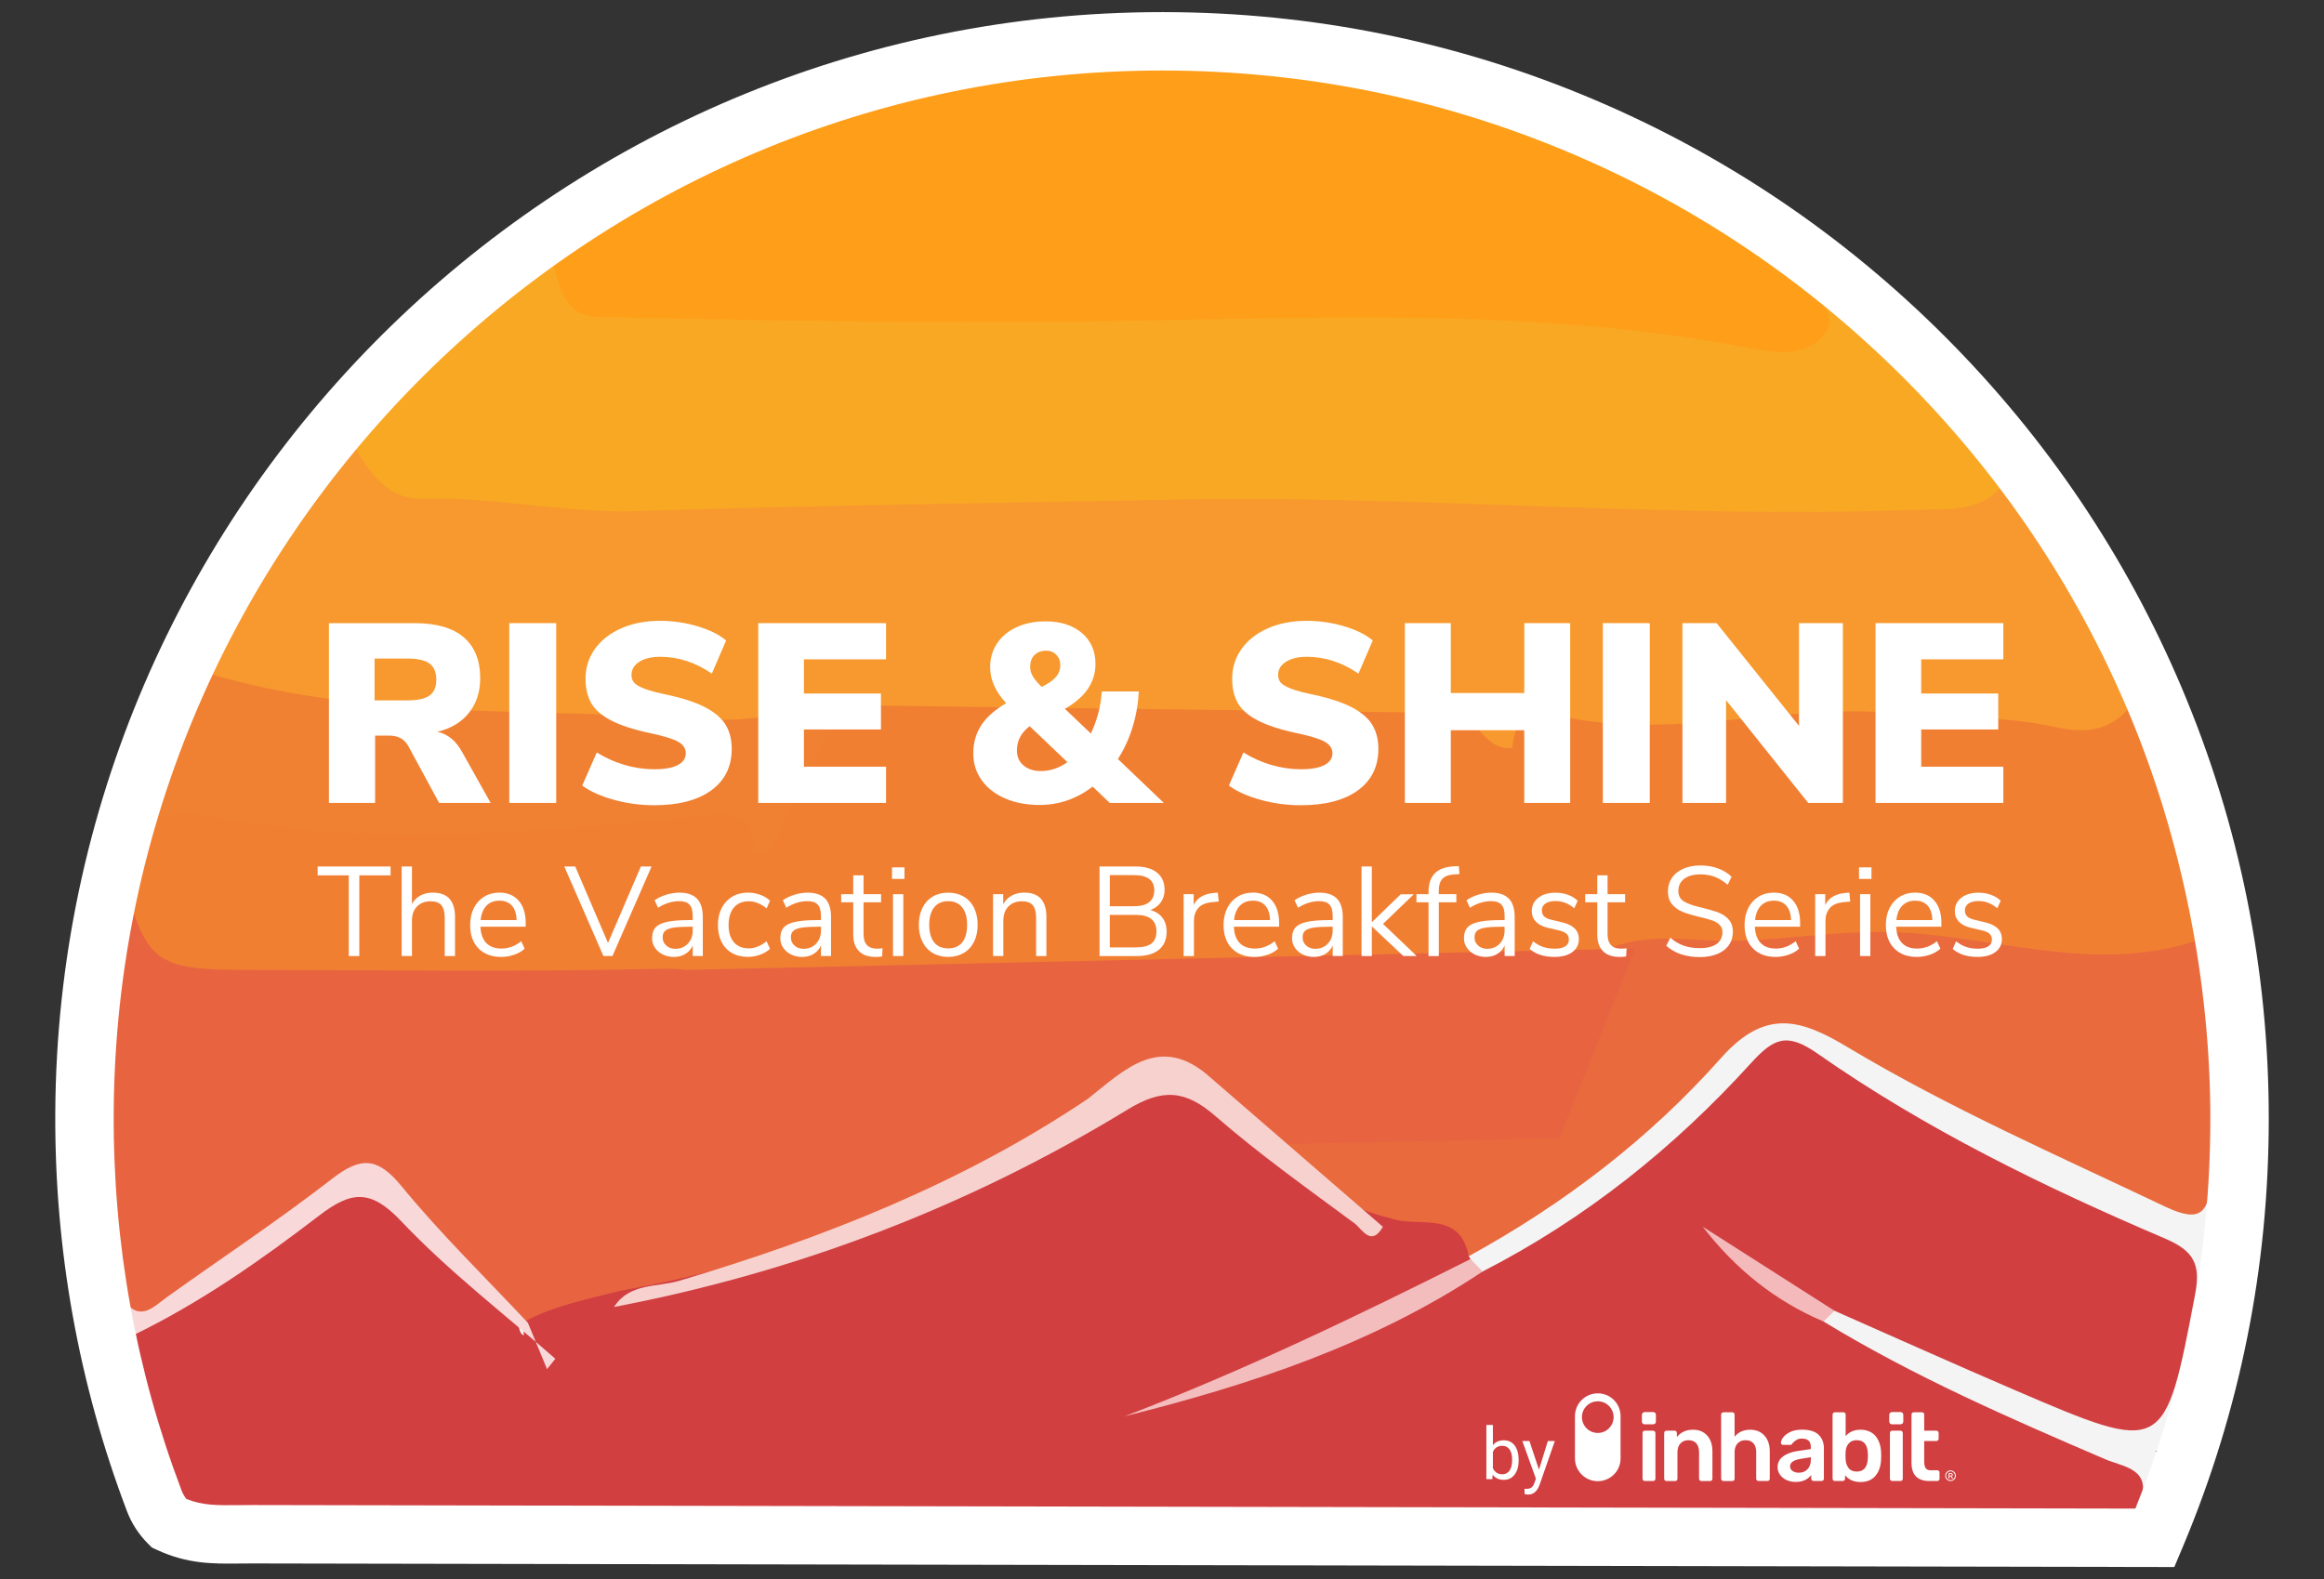 <?xml version="1.0" encoding="UTF-8"?>
<svg xmlns="http://www.w3.org/2000/svg" id="Layer_1" data-name="Layer 1" viewBox="0 0 1080 734.04">
  <rect x="0" y="0" width="1080" height="734.04" fill="#333333" stroke="none"/>
  <defs>
    <style>
      .cls-1 {
        fill: #ff9e18;
      }

      .cls-1, .cls-2, .cls-3, .cls-4, .cls-5, .cls-6, .cls-7, .cls-8, .cls-9, .cls-10, .cls-11, .cls-12, .cls-13, .cls-14 {
        stroke-width: 0px;
      }

      .cls-2 {
        fill: #e96a3d;
      }

      .cls-3 {
        fill: #f9a824;
      }

      .cls-4 {
        fill: #f4bdbd;
      }

      .cls-5 {
        fill: #f4b9ba;
      }

      .cls-6 {
        fill: #f9d8da;
      }

      .cls-7 {
        fill: #e86440;
      }

      .cls-8 {
        fill: #f7992e;
      }

      .cls-9 {
        fill: #f4f4f4;
      }

      .cls-10 {
        fill: #d13f41;
      }

      .cls-11 {
        fill: #f17f32;
      }

      .cls-12 {
        fill: #f7d1ce;
      }

      .cls-13 {
        fill: #fff;
      }

      .cls-14 {
        fill: #f08032;
      }
    </style>
  </defs>
  <g>
    <g>
      <polygon class="cls-8" points="384.85 330.29 698.47 332.73 625.03 242.89 428.94 247.17 384.85 330.29"></polygon>
      <path class="cls-9" d="M725.36,345.61l-361.49-2.81,57.36-108.14,209.69-4.57,94.43,115.52ZM405.82,317.79l265.76,2.07-52.45-64.16-182.48,3.98-30.83,58.11Z"></path>
    </g>
    <g>
      <polygon class="cls-11" points="376.59 326.38 721.63 330.8 732.79 469.52 354.32 461.1 331.84 386.45 376.59 326.38"></polygon>
      <path class="cls-9" d="M746.55,482.49l-401.7-8.93-26.98-89.57,52.43-70.37,363.04,4.65,13.22,164.21ZM363.8,448.64l355.24,7.9-9.11-113.22-327.03-4.19-37.08,49.77,17.99,59.74Z"></path>
    </g>
    <g>
      <path class="cls-8" d="M92.52,310.52c16.51-40.59,38.86-77.54,68.55-109.91,32.83,28.19,73.64,26.06,112.42,26.74,56.87,1.01,113.89-1.41,170.75-2.26,88.09-1.31,176.32-6.18,264.67,1.5,60.76,5.28,122.16,1.44,183.28,1.1,15.39-.09,28.2-8.7,42.79-11.09,26.8,30.78,44.5,66.76,59.64,104.21-2.71,22.15-17.95,25.25-36.17,23.73-36.23-3.02-72.28-8.14-108.85-6.79-42.04,1.55-83.96,9.14-126.2,2.66-5.9-.91-11.17,2.5-16.34,5.09-12.36,4.34-17.7-5.42-24.23-12.38-77.19-82.41-189-88.54-273.55-14.9-8.04,7-15.38,15.12-27.12,15.81-57.1,15.18-114.56,1.62-171.83,1.77-17.06.05-34.44-2.06-51.67-3.16-23.85-1.52-47.76-3.91-66.17-22.13Z"></path>
      <path class="cls-9" d="M701.18,359.3c-12.52,0-20.32-9.11-24.92-14.5-.93-1.09-1.82-2.12-2.65-3.02-35.61-38.01-78.99-59.44-125.46-61.98-46.45-2.55-91.58,14.05-130.52,47.97-1.02.89-2.02,1.79-3.03,2.69-7.36,6.62-16.46,14.81-30.29,16.11-40.34,10.47-80.5,7.47-119.35,4.58-17.66-1.32-35.92-2.68-53.63-2.68-.51,0-1.01,0-1.52,0-11.97,0-24-.99-35.65-1.95-5.36-.44-10.9-.9-16.27-1.24-21.76-1.39-51.56-3.29-74.28-25.77l-6.01-5.95,3.19-7.83c17.63-43.35,41.5-81.6,70.96-113.7l8.29-9.03,9.3,7.99c26.52,22.78,59.46,23.15,94.32,23.55,3.37.04,6.73.08,10.07.14,38.75.69,78.34-.25,116.62-1.15,17.6-.42,35.8-.84,53.71-1.11,19.34-.29,39.05-.76,58.1-1.21,67.97-1.62,138.26-3.29,207.85,2.76,43.25,3.76,87.9,2.8,131.08,1.88,16.72-.36,34-.73,51.03-.83,6.73-.04,13.55-2.5,20.76-5.11,6.27-2.27,12.76-4.62,20.06-5.81l6.97-1.14,4.63,5.32c30.21,34.7,48.91,75.83,61.83,107.78l1.23,3.04-.4,3.25c-1.78,14.55-8.17,24.79-18.98,30.43-10.29,5.37-22.51,5.08-30.81,4.39-8.99-.75-18.08-1.64-26.86-2.49-26.42-2.58-53.73-5.24-80.47-4.26-12.35.46-25.03,1.47-37.3,2.45-29.63,2.37-60.27,4.83-91.29.06-.95-.11-4.46,1.68-6.35,2.66-.81.42-1.61.84-2.41,1.24l-.72.36-.75.26c-3.66,1.29-7.02,1.83-10.09,1.83ZM539.08,254.28c54.91,0,109.36,23.58,153.02,70.19,1.22,1.31,2.34,2.61,3.41,3.86,4.49,5.24,5.25,5.85,6.68,5.45.41-.21.83-.43,1.24-.64,5.38-2.8,12.74-6.64,21.9-5.24,28.1,4.31,55.94,2.08,85.42-.28,12.53-1,25.49-2.04,38.38-2.52,28.44-1.05,56.61,1.7,83.86,4.36,8.7.85,17.69,1.73,26.5,2.46,17.03,1.42,20.69-2.51,22.07-9.56-11.97-29.29-27.42-62.39-51.27-91.65-2.86.87-5.79,1.92-8.81,3.02-8.5,3.08-18.14,6.56-29.24,6.62-16.83.1-34.01.46-50.63.82-43.86.94-89.21,1.91-133.82-1.96-68.19-5.93-137.77-4.27-205.05-2.67-19.11.45-38.87.92-58.33,1.21-17.8.27-35.94.69-53.49,1.11-38.54.91-78.4,1.85-117.67,1.15-3.29-.06-6.6-.1-9.91-.13-32.6-.37-69.14-.79-100.6-22.07-22.08,25.87-40.53,55.76-54.97,89.06,13.86,9.9,31.14,11.82,51.71,13.13,5.61.36,11.27.82,16.74,1.27,11.83.97,23.02,1.93,34.09,1.86,18.96-.02,38.07,1.37,56.52,2.75,38.83,2.9,75.5,5.63,112.09-4.09l1.23-.33,1.27-.08c5.47-.32,9.73-3.92,16.21-9.75,1.11-1,2.21-1.99,3.33-2.97,41.78-36.39,90.12-54.4,138.1-54.4Z"></path>
    </g>
    <g>
      <path class="cls-3" d="M934.99,216.61c-9.04,21.41-28.71,18.58-46.02,19.2-114.05,4.11-227.9-6.87-341.94-4.77-83.77,1.54-167.56,2.55-251.3,5.32-33.22,1.1-65.58-6.71-98.69-5.69-19.79.61-27.06-16.28-35.97-30.05,26.3-34.11,57.2-63.15,94.12-85.59,15.98,21.52,37.85,24.53,63.26,24.22,101.83-1.21,203.68.16,305.53-.43,62.92-.36,125.84.86,187.82,12.95,22.36,4.36,27.32-8.13,30.34-25.04,39,21.65,67.37,54.27,92.85,89.88Z"></path>
      <path class="cls-9" d="M834.38,249.4c-43.37,0-86.69-1.51-129-2.99-51.87-1.81-105.5-3.67-158.12-2.71-19.68.36-39.35.7-59.03,1.03-62.98,1.07-128.11,2.17-192.08,4.28-17.56.58-34.75-1.19-51.37-2.9-16.32-1.68-31.73-3.27-47.35-2.79-24.5.76-35.59-17.31-43.68-30.5-1.14-1.87-2.23-3.63-3.32-5.32l-4.87-7.52,5.47-7.1c28.29-36.68,61.11-66.52,97.57-88.68l9.87-6,6.88,9.27c9.2,12.39,20.81,19.49,52.94,19.11,58-.69,116.93-.54,173.91-.4,43.17.11,87.82.22,131.7-.03,57.66-.34,124.68.38,190.32,13.19,4.84.94,8.55.84,10.17-.27,3.04-2.08,4.72-11.47,5.27-14.55l3.11-17.46,15.51,8.61c43.9,24.37,73.67,60.98,97,93.58l4.13,5.77-2.76,6.54c-11.14,26.38-35.11,26.64-50.97,26.81-2.19.02-4.26.05-6.27.12-18.3.66-36.68.93-55.04.93ZM577.21,218.1c43.31,0,86.77,1.52,129.05,2.99,59.79,2.08,121.61,4.24,182.24,2.06,2.33-.08,4.65-.11,6.9-.13,12.97-.14,19.97-.78,24.46-5.68-18.21-24.81-40.49-51.25-70.1-71.1-2.41,5.38-5.85,10.17-11.04,13.72-7.61,5.22-17.21,6.61-29.35,4.24-63.35-12.36-128.88-13.05-185.32-12.72-43.99.26-88.68.14-131.91.04-56.9-.14-115.73-.29-173.55.4-11.92.14-25.91-.29-39.18-4.53-10.32-3.3-19.11-8.53-26.63-15.87-28.26,18.52-53.34,41.52-76.26,69.95,7.41,11.92,11.66,16.78,20.13,16.52,17.31-.54,34.3,1.22,50.73,2.91,16.5,1.7,32.09,3.3,47.93,2.78,64.17-2.12,129.4-3.23,192.49-4.29,19.67-.33,39.33-.67,59-1.03,10.12-.19,20.26-.27,30.42-.27Z"></path>
    </g>
    <g>
      <path class="cls-1" d="M842.14,126.73c2.32,9.71,13.73,19.46,4.24,29.12-8.67,8.82-21.9,6.89-33.19,4.73-103.66-19.9-208.24-13.51-312.74-12.34-74.16.83-148.36-.57-222.51-2.15-18.11-.39-18.34-18.27-22.73-31.05,66.51-50.14,142.39-76.04,224.31-85.17,100.48-11.2,197.54,1.41,288.14,48.27,26.2,13.55,49.74,32.26,74.5,48.6Z"></path>
      <path class="cls-9" d="M828.27,175.08c-6.71,0-12.93-1.19-17.48-2.07-85.16-16.35-173.07-14.64-258.09-12.98-17.07.33-34.73.68-52.12.87-74.11.83-147.73-.55-222.93-2.16-24.14-.51-29.55-21.38-32.45-32.58-.66-2.56-1.29-4.97-1.99-7.02l-2.99-8.7,7.34-5.54c33.14-24.99,70.02-45.09,109.61-59.73,37.05-13.71,77.74-23.1,120.93-27.92,52.81-5.89,103.67-5.06,151.16,2.44,50.65,8.01,99.17,23.88,144.2,47.17,18.72,9.68,36.07,21.84,52.84,33.6,7.46,5.23,15.18,10.64,22.82,15.68l4.18,2.76,1.16,4.87c.34,1.41,1.53,3.7,2.69,5.91,3.68,7.05,11.34,21.72-1.74,35.03-8.02,8.16-18.04,10.35-27.14,10.35ZM631.44,133.67c61.1,0,122.98,2.72,184.13,14.46,10.67,2.05,18.03,2.58,21.73-1.12-.42-1.38-1.71-3.86-2.61-5.58-1.05-2.01-2.18-4.18-3.15-6.54-6.7-4.5-13.33-9.15-19.77-13.66-16.83-11.8-32.73-22.94-49.94-31.84-42.62-22.04-88.55-37.07-136.52-44.65-45.25-7.15-93.83-7.92-144.39-2.29-82.37,9.18-151.53,34.58-211.12,77.56,3.46,13.29,4.81,13.33,8.41,13.4,74.98,1.6,148.38,2.98,222.1,2.15,17.29-.19,34.89-.54,51.91-.87,26.18-.51,52.64-1.02,79.24-1.02Z"></path>
    </g>
    <g>
      <path class="cls-7" d="M285.36,606.3c-13.65.81-25.53,11.24-40.04,7.39-22.88-8.38-32.8-30.9-49.55-46.01-26.33-23.74-25.35-24.68-55.35-4.69-20.58,13.71-39.7,29.5-61.1,42.07-8.34,4.9-15.65,11.11-21.87-1.97-9.14-64.31-9.92-128.58.73-192.81,3.62.05,6.69,1.67,7.89,4.89,8.93,24.11,28.97,26.8,50.65,26.82,59.59.06,119.21,1.01,178.77-.4,29.74-.7,51.63,5.52,60.92,37.37,5.09,17.44,20.54,21.86,37.57,22.66,35.45,1.66,70.76,6.55,106.36,4.54,12.34,13.8-2.4,16.68-9.44,20.44-62.72,33.45-127.5,61.66-198,74.53-3.54.65-6.14,1.8-7.54,5.17Z"></path>
      <path class="cls-9" d="M251.87,627.21c-3.13,0-6.4-.37-9.8-1.28l-.56-.15-.55-.2c-18.26-6.69-29.44-20.41-39.31-32.52-4.79-5.87-9.31-11.42-14.36-15.98l-2.85-2.58c-6.35-5.74-14.25-12.89-16.27-12.98-2.52-.08-12.62,6.6-20.71,12-7.83,5.22-15.68,10.92-23.27,16.43-12.23,8.88-24.87,18.06-38.44,26.02-.73.43-1.45.87-2.16,1.3-5.71,3.48-13.54,8.25-22.81,5.48-6.19-1.85-11.15-6.64-14.76-14.24l-.83-1.74-.27-1.91c-9.89-69.57-9.64-133.9.78-196.67l1.78-10.74,10.88.14c9.13.12,16.64,5.16,19.6,13.16,5.26,14.2,14.32,18.53,38.78,18.56,16.4.02,33.06.1,49.17.18,42.41.21,86.27.44,129.29-.57,19.37-.45,33.04,1.99,44.33,7.93,14.15,7.45,23.66,20.06,29.05,38.55,2.19,7.51,7.45,12.69,26,13.56,11.48.54,23.03,1.42,34.21,2.27,24.38,1.85,47.42,3.61,70.84,2.28l6.09-.34,4.07,4.55c6.54,7.32,9.09,14.6,7.56,21.63-2.25,10.37-11.86,14.58-17.6,17.1-1.13.5-2.2.97-2.88,1.33-76.51,40.8-138.46,64.15-200.73,75.64l-2.09,5.06-7.92.47c-3.66.22-7.88,1.74-12.35,3.36-6.22,2.25-13.55,4.9-21.89,4.9ZM294.4,613.77h0,0ZM249.08,601.57c4.44.98,9.06-.55,16.06-3.08,4.02-1.45,8.41-3.04,13.23-4.01,3.08-2.93,7.18-4.88,12.25-5.81,57.93-10.58,115.89-32.05,187.02-69.39-17.17-.22-34.17-1.51-50.79-2.78-11-.84-22.37-1.7-33.48-2.22-10-.47-40.42-1.9-49.14-31.77-6.37-21.83-18.6-28.96-48.46-28.25-43.38,1.02-87.42.8-130.02.58-16.08-.08-32.72-.17-49.06-.18-12.14-.01-34.19-.03-49.85-15.13-5.83,50.13-5.01,101.73,2.45,156.79.39-.23.76-.46,1.1-.67.83-.5,1.66-1.01,2.51-1.51,12.5-7.34,24.1-15.76,36.38-24.68,7.79-5.66,15.85-11.51,24.11-17.01,16.15-10.77,25.05-16.68,35.86-16.23,11.15.48,19.06,7.64,32.17,19.5l2.82,2.55c6.5,5.86,11.85,12.43,17.03,18.78,8.79,10.78,16.4,20.12,27.79,24.52Z"></path>
    </g>
    <g>
      <path class="cls-2" d="M682.55,582.71c-9.34-16.09-28.41-3.77-39.88-13.66-29.31-12.24-49.15-37.14-73.86-55.53-6.06-4.51-9.75-11.54-3.15-19.2,38.57-14.14,77.96-6.79,117.1-4.14,18.84,1.28,37.49,3.88,42.03-21.72.7-7.09,1.88-14.04,5.13-20.47,10.27-15.15,25.42-18.38,42.7-19.95,70.71-6.43,141.07-3.11,211.21,6.17,13.77,1.82,27.31-8.99,40.69.41,5.26,36.86,6.62,73.73,3.38,110.96-1.44,16.62-4.67,22.19-21.75,14.07-49.76-23.68-100.34-45.81-147.66-74.18-21.79-13.07-38.21-17.97-58.7,5.11-33.21,37.41-73.06,67.91-117.26,92.13Z"></path>
      <path class="cls-9" d="M677.8,599.75l-6.21-10.69c-1.34-2.3-2.43-2.8-11.03-2.89-6.93-.07-16.26-.16-24.41-6.14-20.52-8.95-36.38-23.12-51.72-36.83-7.84-7-15.24-13.62-23.18-19.53-6.72-5-10.84-11.62-11.62-18.64-.51-4.66.18-11.73,6.44-18.99l2.15-2.5,3.09-1.13c34.33-12.58,68.5-9.54,101.54-6.59,6.84.61,13.9,1.24,20.78,1.71l2.69.19c7.38.52,15.01,1.07,19.54-.59,1.55-.57,4.76-1.74,6.4-10.45.75-7.39,2.12-16,6.38-24.42l.37-.72.46-.67c13.16-19.41,32.79-23.71,52.04-25.46,66.57-6.06,136.58-4.02,214.02,6.23,3.09.41,7.14-.5,11.42-1.45,9.32-2.08,22.09-4.94,34.89,4.06l4.48,3.15.77,5.42c5.51,38.58,6.67,76.89,3.46,113.85-.68,7.79-1.81,20.83-12.11,26.73-9.19,5.26-19.63,1.52-27.7-2.32-9.9-4.71-20.01-9.45-29.79-14.02-39.58-18.53-80.51-37.69-118.94-60.73-20.08-12.04-28.59-13.25-42.71,2.66-32.95,37.11-73.54,69.02-120.64,94.83l-10.84,5.94ZM577.08,503.89c8.58,6.45,16.53,13.55,24.23,20.43,14.84,13.26,28.86,25.78,46.24,33.04l1.86.78,1.53,1.32c1.52,1.31,5.58,1.35,9.87,1.39,6.44.06,16.02.16,24.18,5.97,40.92-23.52,76.33-51.96,105.34-84.64,27.99-31.52,53.23-20.43,74.69-7.57,37.32,22.38,77.65,41.25,116.65,59.51,9.82,4.6,19.97,9.35,29.94,14.09,1.22.58,2.25,1.03,3.1,1.36.19-1.26.39-2.91.58-5.09,2.89-33.29,2.12-66.42-2.35-101.05-2.46-.2-5.63.4-10.49,1.49-5.97,1.33-12.73,2.84-20.27,1.84-75.56-10-143.72-12-208.4-6.12-15.92,1.45-25.97,4.1-32.89,13.77-2.2,4.71-2.97,10.11-3.48,15.28l-.13.98c-2.76,15.58-10.41,25.76-22.72,30.27-9.61,3.52-20,2.78-30.04,2.07l-2.6-.18c-7.14-.48-14.35-1.13-21.32-1.75-29.1-2.59-56.71-5.05-83.51,2.82Z"></path>
    </g>
    <g>
      <path class="cls-11" d="M732.79,469.52c-8.75,30.05-18.34,33.54-53.3,28.27-38.83-5.86-78.17-7.54-117.03,1.83-20.81-7.2-38.17,5.3-56.91,9.94-43.38,12.7-86.54-1.8-129.84-1.66-15.84.05-25.74-13.52-28.56-29.87-3.95-22.95-17.34-29.44-40.2-28.91-64.29,1.5-128.65.56-192.98.51-40.74-.03-45.59-3.51-55.8-39.34,3.94-9.81,1.58-21.54,9.25-30.21,7.67-9.41,17.6-10.81,28.96-8.99,66.31,10.61,132.79,7.53,199.29,2.12,9.85-.8,19.72-1.28,29.53-2.43,17.22-2.02,29.24,3.25,31.71,22.22,1.55,10.62.67,21.16-1.13,31.67-5.91,30.86-.34,37.6,29.57,37.61,92.19.02,184.38-.8,276.57-.28,23.79.14,47.47,2.8,70.86,7.53Z"></path>
      <path class="cls-9" d="M465.94,527.43c-15.67,0-31.09-1.78-46.25-3.52-14.98-1.73-29.13-3.36-43.34-3.36-.24,0-.49,0-.73,0-20.66,0-36.72-15.84-40.95-40.39-2.26-13.11-6.73-18.88-27.41-18.39-47.26,1.1-95.26.89-141.68.68-16.92-.08-34.41-.15-51.6-.17-20.23-.02-35.42-.64-46.65-8.57-11.55-8.15-16.12-21.71-21.33-39.98l-1.19-4.17,1.62-4.02c.95-2.37,1.41-5.59,1.9-9,1.06-7.39,2.37-16.57,9.45-24.69,14.41-17.5,34.13-14.34,40.62-13.3,61.82,9.89,123.17,7.95,196.25,2,3.23-.26,6.47-.49,9.7-.72,6.71-.47,13.04-.92,19.39-1.67,25.89-3.04,42.56,9.02,45.74,33.08,1.53,10.55,1.15,21.85-1.2,35.53l-.04.25c-3.25,16.99-1.39,19.85-1.16,20.12.08.1,2.19,2.43,18.29,2.43,35.57.02,71.75-.11,106.74-.23,55.67-.19,113.25-.38,169.9-.05,23.77.13,48.43,2.75,73.3,7.79l13.5,2.73-3.85,13.23c-4.15,14.25-9.83,28.37-23.27,35.15-11.17,5.64-24.62,5.04-44.08,2.1-44.26-6.67-79.9-6.16-112.17,1.62l-3.61.87-3.51-1.21c-10.05-3.48-18.9-.53-32.51,4.58-5.4,2.03-10.99,4.12-16.94,5.62-14.49,4.21-28.81,5.65-42.93,5.65ZM376.33,495.21c15.68,0,31.22,1.79,46.26,3.52,27.6,3.18,53.67,6.18,79.41-1.35l.51-.14c4.63-1.15,9.38-2.93,14.4-4.81,13.37-5.01,28.4-10.65,45.99-5.94,34.62-7.81,72.4-8.2,118.48-1.24,11.25,1.7,23.47,3.06,28.88.33,1.57-.79,3.36-2.28,5.44-6.31-18.29-2.97-36.34-4.52-53.84-4.62-56.53-.32-114.05-.13-169.67.05-35.01.12-71.22.23-106.83.23-10.5,0-19.46-.77-26.65-3.65.35,1.47.66,2.99.94,4.58.56,3.23,3.94,19.35,15.98,19.35.24.01.47,0,.7,0ZM309.6,436.41c10.19,0,21.83,1.36,31.46,7.65-.21-6.41.73-13.63,2.26-21.66,1.9-11.12,2.22-19.63,1.06-27.58l-.03-.19c-1.04-7.94-2.83-13.02-17.67-11.28-6.92.81-13.85,1.3-20.54,1.78-3.15.22-6.29.45-9.44.7-74.92,6.1-137.99,8.06-202.32-2.24-9.94-1.59-13.92.54-17.13,4.48l-.34.4c-2.09,2.36-2.7,5.98-3.51,11.68-.46,3.21-.96,6.74-1.97,10.37,3.65,12.39,6.56,19.72,10.5,22.51,4.63,3.27,15.26,3.91,32.05,3.93,17.24.01,34.75.09,51.69.17,46.25.21,94.06.42,140.98-.68.96-.02,1.94-.04,2.93-.04Z"></path>
    </g>
    <g>
      <path class="cls-11" d="M1024.52,434.61c-47.05,17.84-94.23.07-140.84-2.39-31.76-1.68-62.1,5.51-93.11,3.53-20.91-1.33-41.24-2.17-57.71,13.98-4.46-3.32-5.85-8.22-6.89-13.3-4.84-17.74-4.39-36.68-12.16-53.77-3.09-12.6-15.13-22.63-10.85-37.36.92-11.67,8.62-16.99,18.66-14.5,53.53,13.29,106.79-5.51,160.19-.49,24.57,2.31,49.81,1.14,73.63,6.5,19.17,4.31,29.96-1.21,39.17-15.98,15.22,36.55,26.06,74.25,29.89,113.79Z"></path>
      <path class="cls-9" d="M734,466.37l-8.7-6.47c-8.57-6.38-10.67-15.74-11.66-20.54-2.02-7.52-3.16-15-4.26-22.24-1.59-10.5-3.1-20.42-7.1-29.21l-.49-1.08-.28-1.15c-.71-2.91-2.5-6.25-4.39-9.78-4.31-8.06-10.17-19-6.66-32.88.99-8.88,4.95-16.2,11.21-20.71,6.34-4.57,14.51-5.92,23.01-3.81,28.63,7.11,57.34,4.35,87.74,1.42,22.93-2.2,46.65-4.48,70.59-2.23,8.22.77,16.82,1.15,25.13,1.52,16.45.73,33.45,1.49,50.09,5.23,13.07,2.94,18.82.62,25.64-10.33l13-20.85,9.45,22.69c17.04,40.93,27.12,79.34,30.81,117.44l.93,9.63-9.05,3.43c-36.05,13.68-71.2,8.38-105.19,3.26-14.12-2.13-27.46-4.14-40.81-4.84-14.79-.78-29.21.47-44.48,1.8-15.79,1.37-32.12,2.79-48.77,1.73-21.23-1.35-36.05-1.36-48.03,10.38l-7.74,7.59ZM725.81,378.45c5.1,11.66,6.89,23.45,8.62,34.86.92,6.04,1.79,11.78,3.12,17.27,17.85-9.76,37.43-8.51,53.83-7.46,14.75.94,29.43-.33,44.96-1.68,15.46-1.34,31.45-2.73,48-1.86,14.58.77,29.15,2.97,43.25,5.09,28.87,4.35,56.3,8.48,83.18,1.12-3.42-26.58-10.22-53.53-20.62-81.71-10.17,6.87-22.44,8.48-37.48,5.1-14.45-3.25-29.61-3.92-45.66-4.64-8.62-.38-17.54-.78-26.38-1.61-21.54-2.02-43.04.04-65.79,2.23-31.18,3-63.43,6.09-96.27-2.05-1.23-.31-1.89-.23-2.1-.19-.23.31-.71,1.36-.87,3.39l-.1,1.29-.36,1.25c-1.2,4.14.31,7.61,4.33,15.11,2.27,4.24,4.82,9,6.35,14.5Z"></path>
    </g>
    <g>
      <path class="cls-14" d="M350.24,395.06c.14-16.61-6.33-18.82-23.28-17.11-78.45,7.89-157.24,15.08-235.61-.99-9.17-1.88-15.89,2.94-23.92,3.12,4.73-24.49,12.5-47.88,25.08-69.54,64.31,20.07,130.72,18.18,196.96,20.68,29.54,1.11,58.46,6.29,87.12-4.82,1.95-.76,5.46,2.52,8.25,3.91-.99,19.48-14.78,33.81-20.6,51.35-3.83,5.33-3.87,14.68-14,13.41Z"></path>
      <path class="cls-9" d="M352.18,407.85c-1.11,0-2.28-.07-3.52-.23l-11.18-1.4.09-11.27c.02-2.35-.13-3.83-.28-4.72-1.34-.14-3.98-.19-9.05.32-73.46,7.39-156.73,15.77-239.42-1.19-2.38-.49-4.73.1-8.68,1.18-3.57.98-7.61,2.08-12.42,2.19l-15.69.34,2.97-15.41c5.41-28,14.09-52.04,26.57-73.5l5.08-8.74,9.65,3.01c51.93,16.21,104.64,17.61,160.45,19.1,10.88.29,22.12.59,33.21,1.01,6.12.23,12.22.63,18.12,1.02,22.46,1.48,43.67,2.87,63.94-4.99,7.44-2.88,13.67,1.24,17.01,3.45.49.33,1.24.82,1.52.97l7.39,3.71-.44,8.25c-.76,14.89-7.3,26.91-13.08,37.52-3.23,5.92-6.27,11.52-8.15,17.18l-.61,1.83-1.12,1.56c-.28.4-.86,1.75-1.24,2.63-1.99,4.58-7.03,16.19-21.12,16.19ZM87.09,363.85c2.15,0,4.42.2,6.82.69,78.91,16.18,160.13,8.01,231.79.8,9.85-.99,21.02-1.44,29,5.82,2.24-5.22,4.88-10.07,7.46-14.81,2.74-5.03,5.27-9.69,7.12-14.33-21.39,5.55-42.42,4.17-62.86,2.82-5.73-.38-11.65-.77-17.42-.98-10.95-.41-22.13-.71-32.94-1-51.76-1.38-105.18-2.81-157.32-17.29-5.99,11.77-10.82,24.48-14.6,38.4.95-.08,1.93-.12,2.94-.12Z"></path>
    </g>
    <g>
      <polygon class="cls-7" points="319.81 449.59 759.92 439.66 724.63 527.91 314.29 536.73 319.81 449.59"></polygon>
      <path class="cls-9" d="M300.78,549.69l7.12-112.51,470.91-10.62-45.53,113.83-432.5,9.3ZM331.72,461.99l-3.91,61.77,388.17-8.35,25.06-62.66-409.32,9.23Z"></path>
    </g>
    <g>
      <path class="cls-10" d="M689.01,589.81c47.57-24.38,88.74-57.3,124.48-96.62,10.75-11.83,16.8-14.7,31.1-4.7,50.2,35.14,105.2,61.94,161.41,85.95,13.34,5.7,16.79,11.79,14.13,25.76-14.19,74.62-13.91,74.76-83.81,44.74-28.03-12.04-55.86-24.56-83.77-36.87-18.27-3.89-31.57-16.7-45.85-24.87,11.85,10.64,29.87,15.46,40.74,29.86,41.71,25.45,86.33,44.89,131.1,64.11,7.59,3.26,19.95,4.11,16.88,17.13-2.95,12.52-14.39,8.8-22.81,8.8-289.37.2-578.75.12-868.12.57-14.14.02-20.37-4.58-24.33-17.95-6.55-22.09-15.45-43.5-17.13-66.82,29.08-28.46,64.96-47.27,98.57-69.28,6.25-4.09,13.15-1.78,18.29,3.01,21.1,19.7,42.61,39.01,60.55,61.81,1.24,1.58.71,4.19,3.04,5.11-.41-2.52-.02-4.88,1.39-7.06,13.7-7.1,28.75-9.9,43.49-13.75,79.58-14.13,153.09-44.51,222.99-84.1,33.14-18.77,33.38-17.99,65.32,4.5,22.53,15.86,40.1,39.63,69.08,45.76,12.68,5.07,32.41-4.37,36.81,17.78l.82,1.33c-3.32,8.69-11.55,11.21-18.79,14.96-41.67,21.58-84.46,40.39-129.53,53.59,41.65-11.85,81.21-28.98,119.94-48.31,11.03-5.5,21.58-12.25,34.03-14.46Z"></path>
      <path class="cls-9" d="M104.39,716.35c-19.63,0-30.85-8.33-36.39-27.01-1.57-5.29-3.33-10.71-5.03-15.94-5.51-16.94-11.21-34.46-12.59-53.57l-.42-5.86,4.2-4.11c22.82-22.34,49.52-38.9,75.33-54.92,8.31-5.16,16.91-10.49,25.16-15.9,10.43-6.83,23.73-5.12,33.87,4.35,2.16,2.01,4.32,4.03,6.48,6.04,16.65,15.49,33.8,31.44,49.03,49.43,10.8-4.84,21.86-7.56,32.61-10.21,2.84-.7,5.68-1.4,8.51-2.14l.99-.22c71.59-12.71,143.21-39.75,218.96-82.65,16.62-9.41,27.59-15.62,39.79-14.86,11.66.73,20.92,7.25,37.72,19.09l1.35.95c7.45,5.25,14.27,11.18,20.86,16.92,13.73,11.95,26.69,23.24,43.55,26.8l1.07.23,1.01.41c1.93.77,5.57.89,9.09,1.01,6.04.2,12.88.44,19.49,3.62,6.51,3.14,11.2,8.36,13.98,15.56,16.78-9.21,33.03-19.73,48.69-31.52l-31.92-28.68,39.67,22.7c19.2-15.16,37.46-32.25,54.66-51.18,5.47-6.02,12.06-12.59,21.06-14.43,10.59-2.16,19.82,3.07,26.67,7.87,54.3,38.01,113.56,65.22,159.12,84.68,18.91,8.08,25.37,19.97,21.6,39.78l-.17.9c-7.75,40.73-11.64,61.18-27.4,69.56-1.05.56-2.12,1.04-3.21,1.46,3.64,3.47,8.77,10.76,5.95,22.73-2.09,8.86-7.59,15.15-15.5,17.72-5.63,1.83-11.23,1.4-15.74,1.06-1.46-.11-2.83-.21-3.89-.21,0,0,0,0-.01,0-100.86.07-201.73.11-302.59.14-185.35.07-377.01.13-565.51.43h-.11ZM76.24,623.82c1.79,13.95,6.19,27.49,10.83,41.73,1.75,5.39,3.57,10.97,5.23,16.58,2.35,7.93,3.6,8.88,11.99,8.88h.17c188.52-.29,380.19-.36,565.54-.43,100.86-.04,201.72-.07,302.58-.14h.03c2.02,0,3.94.15,5.8.29.13,0,.27.02.41.03-1.72-.57-3.5-1.17-5.29-1.94-50.21-21.55-91.86-40.02-132.7-64.94l-2.06-1.26-1.45-1.92c-2.79-3.7-6.42-6.69-10.49-9.42-2.52-1.45-4.95-2.96-7.29-4.49-.85-.49-1.7-.99-2.56-1.48-6.37-3.67-12.95-7.46-18.75-12.68l-37.34-33.56c-21.02,16.19-43.1,30.24-66.1,42.02l-1.69.87-1.87.33c-7.86,1.4-15.38,5.37-23.35,9.57-2.34,1.24-4.77,2.52-7.24,3.75-45.82,22.87-84.63,38.49-122.13,49.16l-7.03-24.34c40.07-11.73,80.52-28.47,127.27-52.68,1.38-.72,2.73-1.36,4.03-1.99,3.08-1.48,5.18-2.54,6.58-3.58-.93-2.19-2.93-2.42-10.68-2.68-5.1-.17-10.84-.37-16.53-2.39-22.78-5.11-38.64-18.91-53.98-32.27-6.39-5.56-12.42-10.81-18.8-15.31l-1.35-.95c-12.6-8.88-20.21-14.23-24.72-14.51-4.43-.26-12.68,4.24-25.72,11.62-78.12,44.24-152.22,72.2-226.52,85.46-2.78.72-5.57,1.41-8.36,2.1-9.23,2.27-18.04,4.44-26.17,7.81l2.91,18.37-20.62-8.07c-6.39-2.51-8.57-7.74-9.4-10.38-15.26-19.12-32.96-35.59-51.68-53-2.17-2.02-4.35-4.05-6.52-6.07-1.29-1.2-2.29-1.6-2.66-1.69-.01,0-.03.02-.04.03-8.51,5.57-17.24,10.99-25.68,16.23-24.01,14.9-46.77,29.03-66.61,47.36ZM840.18,589.72c4.79,2.69,9.7,4.83,14.99,5.96l1.28.27,1.2.53c8.75,3.86,17.49,7.73,26.23,11.61,18.8,8.34,38.25,16.97,57.43,25.21,16.68,7.17,29.86,12.83,39.22,15.67,9.29,2.83,11.97,2,12.57,1.68.59-.32,2.75-2.06,5.57-11.2,2.84-9.22,5.49-23.12,8.83-40.72l.17-.9c1.46-7.65,1.37-8.31-6.66-11.74-46.69-19.94-107.49-47.87-163.7-87.22-4.84-3.39-6.77-3.75-7.12-3.79-.52.18-2.37,1.18-7.33,6.63-15.77,17.35-32.41,33.26-49.81,47.64l39.93,22.85c4.74,2.71,9.27,5.81,13.65,8.81,2.09,1.43,4.15,2.84,6.21,4.2,2.41,1.41,4.88,2.89,7.33,4.51Z"></path>
    </g>
    <g>
      <g>
        <path class="cls-6" d="M57.45,603.09c7.72,10.52,13.9,3.08,20.49-1.63,25.53-18.22,51.71-35.61,76.48-54.81,13.31-10.33,21.12-9.97,32.19,3.53,18.26,22.25,39.01,42.45,58.72,63.51,2.96,7.17,5.92,14.33,8.88,21.5,1.29-1.6,2.58-3.19,3.87-4.79-24.09-21.17-49.78-40.83-71.71-64.04-14.24-15.06-23.24-13.89-38.13-2.47-26.83,20.58-54.63,40.05-85.21,55.01-6.54-3.63-6.51-9.56-5.56-15.82Z"></path>
        <path class="cls-9" d="M250.65,659.77l-12.22-29.59c-3.46-2.95-6.93-5.87-10.34-8.75-17.23-14.53-35.05-29.56-50.94-46.37-6.07-6.42-8.99-7.18-9.96-7.21-1.46-.03-4.6.98-11.26,6.09-22.79,17.48-53.32,39.69-87.35,56.34l-5.93,2.9-5.78-3.2c-15.04-8.33-12.71-23.73-11.95-28.79l4.58-30.36,17.11,23.32c.3-.23.59-.46.85-.66.98-.76,2-1.55,3.12-2.35,8.07-5.76,16.31-11.51,24.28-17.07,17.23-12.02,35.05-24.46,51.79-37.44,19.12-14.83,34.46-13.13,49.75,5.5,12.52,15.26,26.66,29.96,40.33,44.17,5.87,6.1,11.94,12.41,17.84,18.72l1.58,1.69,3.37,8.16c2.31,1.99,4.62,3.99,6.91,6l9.13,8.02-24.91,30.87Z"></path>
      </g>
      <g>
        <path class="cls-4" d="M689.01,589.81c-50.9,33.85-107.81,52.65-166.44,67.32,55.12-21.12,108.18-46.62,160.8-73.1,1.88,1.93,3.76,3.85,5.64,5.78Z"></path>
        <path class="cls-9" d="M525.64,669.42l-7.61-24.12c56.76-21.75,110.27-47.74,159.64-72.58l8.29-4.17,22.79,23.35-12.73,8.46c-56.15,37.34-117.64,55.87-170.38,69.06Z"></path>
      </g>
      <g>
        <path class="cls-5" d="M847.43,613.06c-22.23-9.41-40.74-24.13-56.14-44.07,20.41,13.03,40.83,26.06,61.24,39.08-1.7,1.66-3.4,3.33-5.11,4.99Z"></path>
        <path class="cls-9" d="M850.26,628.02l-7.77-3.29c-23.83-10.09-44.43-26.24-61.23-48l-44.38-57.49,135.92,86.74-22.54,22.04Z"></path>
      </g>
      <g>
        <path class="cls-12" d="M505.56,509.55c17.17-13.64,33.74-30.71,56.91-9.94,26.73,23.15,53.46,46.29,80.19,69.44-5.51,9.56-9.82.88-13.19-1.61-21.88-16.21-44.16-32.03-64.66-49.87-13.92-12.11-24.54-12.94-40.7-3.08-73.86,45.08-153.63,75.61-238.76,91.82,7.19-11.24,20.05-9.11,30.39-12.19,66.98-19.96,131.45-45.33,189.8-84.56Z"></path>
        <path class="cls-9" d="M258.83,624.25l15.86-24.78c3.75-5.85,8.99-10.14,15.57-12.74,5.03-1.99,10.06-2.72,14.49-3.37,2.75-.4,5.34-.78,7.38-1.39,77.01-22.95,136.11-49.22,185.93-82.65,1.25-1,2.51-2.02,3.76-3.04,8.72-7.09,17.73-14.43,28.8-17.55,13.87-3.91,27.4-.08,40.22,11.37l88.02,76.21-5.22,9.06c-3.67,6.37-8.49,9.95-14.33,10.62-8.62,1.02-14.16-4.89-16.82-7.72-.26-.28-.6-.64-.8-.84-3.63-2.69-7.28-5.37-10.93-8.06-18.12-13.33-36.86-27.12-54.26-42.26-9.75-8.49-14.33-8.81-25.78-1.83-74.58,45.51-156.33,76.95-242.99,93.45l-28.9,5.5Z"></path>
      </g>
    </g>
  </g>
  <g>
    <polygon class="cls-8" points="384.85 331.51 698.47 333.95 625.03 244.11 428.94 248.39 384.85 331.51"></polygon>
    <polygon class="cls-11" points="376.59 327.6 721.63 332.02 732.79 470.73 354.32 462.32 331.84 387.66 376.59 327.6"></polygon>
    <path class="cls-8" d="M92.52,311.74c16.51-40.59,38.86-77.54,68.55-109.91,32.83,28.19,73.64,26.06,112.42,26.74,56.87,1.01,113.89-1.41,170.75-2.26,88.09-1.31,176.32-6.18,264.67,1.5,60.76,5.28,122.16,1.44,183.28,1.1,15.39-.09,28.2-8.7,42.79-11.09,26.8,30.78,44.5,66.76,59.64,104.21-2.71,22.15-17.95,25.25-36.17,23.73-36.23-3.02-72.28-8.14-108.85-6.79-42.04,1.55-83.96,9.14-126.2,2.66-5.9-.91-11.17,2.5-16.34,5.09-12.36,4.34-17.7-5.42-24.23-12.38-77.19-82.41-189-88.54-273.55-14.9-8.04,7-15.38,15.12-27.12,15.81-57.1,15.18-114.56,1.62-171.83,1.77-17.06.05-34.44-2.06-51.67-3.16-23.85-1.52-47.76-3.91-66.17-22.13Z"></path>
    <path class="cls-3" d="M934.99,217.83c-9.04,21.41-28.71,18.58-46.02,19.2-114.05,4.11-227.9-6.87-341.94-4.77-83.77,1.54-167.56,2.55-251.3,5.32-33.22,1.1-65.58-6.71-98.69-5.69-19.79.61-27.06-16.28-35.97-30.05,26.3-34.11,57.2-63.15,94.12-85.59,15.98,21.52,37.85,24.53,63.26,24.22,101.83-1.21,203.68.16,305.53-.43,62.92-.36,125.84.86,187.82,12.95,22.36,4.36,27.32-8.13,30.34-25.04,39,21.65,67.37,54.27,92.85,89.88Z"></path>
    <path class="cls-1" d="M842.14,127.95c2.32,9.71,13.73,19.46,4.24,29.12-8.67,8.82-21.9,6.89-33.19,4.73-103.66-19.9-208.24-13.51-312.74-12.34-74.16.83-148.36-.57-222.51-2.15-18.11-.39-18.34-18.27-22.73-31.05,66.51-50.14,142.39-76.04,224.31-85.17,100.48-11.2,197.54,1.41,288.14,48.27,26.2,13.55,49.74,32.26,74.5,48.6Z"></path>
    <path class="cls-7" d="M285.36,607.52c-13.65.81-25.53,11.24-40.04,7.39-22.88-8.38-32.8-30.9-49.55-46.01-26.33-23.74-25.35-24.68-55.35-4.69-20.58,13.71-39.7,29.5-61.1,42.07-8.34,4.9-15.65,11.11-21.87-1.97-9.14-64.31-9.92-128.58.73-192.81,3.62.05,6.69,1.67,7.89,4.89,8.93,24.11,28.97,26.8,50.65,26.82,59.59.06,119.21,1.01,178.77-.4,29.74-.7,51.63,5.52,60.92,37.37,5.09,17.44,20.54,21.86,37.57,22.66,35.45,1.66,70.76,6.55,106.36,4.54,12.34,13.8-2.4,16.68-9.44,20.44-62.72,33.45-127.5,61.66-198,74.53-3.54.65-6.14,1.8-7.54,5.17Z"></path>
    <path class="cls-2" d="M682.55,583.92c-9.34-16.09-28.41-3.77-39.88-13.66-29.31-12.24-49.15-37.14-73.86-55.53-6.06-4.51-9.75-11.54-3.15-19.2,38.57-14.14,77.96-6.79,117.1-4.14,18.84,1.28,37.49,3.88,42.03-21.72.7-7.09,1.88-14.04,5.13-20.47,10.27-15.15,25.42-18.38,42.7-19.95,70.71-6.43,141.07-3.11,211.21,6.17,13.77,1.82,27.31-8.99,40.69.41,5.26,36.86,6.62,73.73,3.38,110.96-1.44,16.62-4.67,22.19-21.75,14.07-49.76-23.68-100.34-45.81-147.66-74.18-21.79-13.07-38.21-17.97-58.7,5.11-33.21,37.41-73.06,67.91-117.26,92.13Z"></path>
    <path class="cls-11" d="M732.79,470.73c-8.75,30.05-18.34,33.54-53.3,28.27-38.83-5.86-78.17-7.54-117.03,1.83-20.81-7.2-38.17,5.3-56.91,9.94-43.38,12.7-86.54-1.8-129.84-1.66-15.84.05-25.74-13.52-28.56-29.87-3.95-22.95-17.34-29.44-40.2-28.91-64.29,1.5-128.65.56-192.98.51-40.74-.03-45.59-3.51-55.8-39.34,3.94-9.81,1.58-21.54,9.25-30.21,7.67-9.41,17.6-10.81,28.96-8.99,66.31,10.61,132.79,7.53,199.29,2.12,9.85-.8,19.72-1.28,29.53-2.43,17.22-2.02,29.24,3.25,31.71,22.22,1.55,10.62.67,21.16-1.13,31.67-5.91,30.86-.34,37.6,29.57,37.61,92.19.02,184.38-.8,276.57-.28,23.79.14,47.47,2.8,70.86,7.53Z"></path>
    <path class="cls-11" d="M1024.52,435.83c-47.05,17.84-94.23.07-140.84-2.39-31.76-1.68-62.1,5.51-93.11,3.53-20.91-1.33-41.24-2.17-57.71,13.98-4.46-3.32-5.85-8.22-6.89-13.3-4.84-17.74-4.39-36.68-12.16-53.77-3.09-12.6-15.13-22.63-10.85-37.36.92-11.67,8.62-16.99,18.66-14.5,53.53,13.29,106.79-5.51,160.19-.49,24.57,2.31,49.81,1.14,73.63,6.5,19.17,4.31,29.96-1.21,39.17-15.98,15.22,36.55,26.06,74.25,29.89,113.79Z"></path>
    <path class="cls-14" d="M350.24,396.27c.14-16.61-6.33-18.82-23.28-17.11-78.45,7.89-157.24,15.08-235.61-.99-9.17-1.88-15.89,2.94-23.92,3.12,4.73-24.49,12.5-47.88,25.08-69.54,64.31,20.07,130.72,18.18,196.96,20.68,29.54,1.11,58.46,6.29,87.12-4.82,1.95-.76,5.46,2.52,8.25,3.91-.99,19.48-14.78,33.81-20.6,51.35-3.83,5.33-3.87,14.68-14,13.41Z"></path>
    <polygon class="cls-7" points="319.81 450.81 759.92 440.88 724.63 529.12 314.29 537.95 319.81 450.81"></polygon>
    <path class="cls-10" d="M689.01,591.03c47.57-24.38,88.74-57.3,124.48-96.62,10.75-11.83,16.8-14.7,31.1-4.7,50.2,35.14,105.2,61.94,161.41,85.95,13.34,5.7,16.79,11.79,14.13,25.76-14.19,74.62-13.91,74.76-83.81,44.74-28.03-12.04-55.86-24.56-83.77-36.87-18.27-3.89-31.57-16.7-45.85-24.87,11.85,10.64,29.87,15.46,40.74,29.86,41.71,25.45,86.33,44.89,131.1,64.11,7.59,3.26,19.95,4.11,16.88,17.13-2.95,12.52-14.39,8.8-22.81,8.8-289.37.2-578.75.12-868.12.57-14.14.02-20.37-4.58-24.33-17.95-6.55-22.09-15.45-43.5-17.13-66.82,29.08-28.46,64.96-47.27,98.57-69.28,6.25-4.09,13.15-1.78,18.29,3.01,21.1,19.7,42.61,39.01,60.55,61.81,1.24,1.58.71,4.19,3.04,5.11-.41-2.52-.02-4.88,1.39-7.06,13.7-7.1,28.75-9.9,43.49-13.75,79.58-14.13,153.09-44.51,222.99-84.1,33.14-18.77,33.38-17.99,65.32,4.5,22.53,15.86,40.1,39.63,69.08,45.76,12.68,5.07,32.41-4.37,36.81,17.78l.82,1.33c-3.32,8.69-11.55,11.21-18.79,14.96-41.67,21.58-84.46,40.39-129.53,53.59,41.65-11.85,81.21-28.98,119.94-48.31,11.03-5.5,21.58-12.25,34.03-14.46Z"></path>
    <g>
      <path class="cls-6" d="M57.45,604.3c7.72,10.52,13.9,3.08,20.49-1.63,25.53-18.22,51.71-35.61,76.48-54.81,13.31-10.33,21.12-9.97,32.19,3.53,18.26,22.25,39.01,42.45,58.72,63.51,2.96,7.17,5.92,14.33,8.88,21.5,1.29-1.6,2.58-3.19,3.87-4.79-24.09-21.17-49.78-40.83-71.71-64.04-14.24-15.06-23.24-13.89-38.13-2.47-26.83,20.58-54.63,40.05-85.21,55.01-6.54-3.63-6.51-9.56-5.56-15.82Z"></path>
      <path class="cls-4" d="M689.01,591.03c-50.9,33.85-107.81,52.65-166.44,67.32,55.12-21.12,108.18-46.62,160.8-73.1,1.88,1.93,3.76,3.85,5.64,5.78Z"></path>
      <path class="cls-5" d="M847.43,614.28c-22.23-9.41-40.74-24.13-56.14-44.07,20.41,13.03,40.83,26.06,61.24,39.08-1.7,1.66-3.4,3.33-5.11,4.99Z"></path>
      <path class="cls-12" d="M505.56,510.76c17.17-13.64,33.74-30.71,56.91-9.94,26.73,23.15,53.46,46.29,80.19,69.44-5.51,9.56-9.82.88-13.19-1.61-21.88-16.21-44.16-32.03-64.66-49.87-13.92-12.11-24.54-12.94-40.7-3.08-73.86,45.08-153.63,75.61-238.76,91.82,7.19-11.24,20.05-9.11,30.39-12.19,66.98-19.96,131.45-45.33,189.8-84.56Z"></path>
    </g>
  </g>
  <g>
    <g>
      <path class="cls-13" d="M228.02,373.22h-23.95l-14.46-26.67c-1.82-3.08-4.7-4.62-8.65-4.62h-6.64v31.3h-21.46v-83.57h39.83c10.12,0,17.72,2.19,22.82,6.58,5.1,4.39,7.65,10.73,7.65,19.03,0,6.32-1.74,11.68-5.22,16.06-3.48,4.39-8.38,7.33-14.7,8.83,4.82,1.03,8.65,4.15,11.5,9.37l13.28,23.71ZM199.62,323.31c2.09-1.5,3.14-3.95,3.14-7.35s-1.05-5.99-3.14-7.53c-2.09-1.54-5.55-2.31-10.37-2.31h-15.17v19.44h15.17c4.82,0,8.28-.75,10.37-2.25Z"></path>
      <path class="cls-13" d="M236.67,289.65h21.81v83.57h-21.81v-83.57Z"></path>
      <path class="cls-13" d="M285.39,371.8c-6.09-1.66-11.02-3.87-14.82-6.64l6.76-15.41c4.03,2.53,8.34,4.47,12.92,5.81,4.58,1.34,9.21,2.02,13.87,2.02s8.36-.65,10.85-1.96c2.49-1.3,3.73-3.14,3.73-5.51,0-2.13-1.13-3.87-3.38-5.22-2.25-1.34-6.54-2.69-12.86-4.03-7.82-1.66-13.95-3.63-18.37-5.93-4.43-2.29-7.53-4.98-9.31-8.06-1.78-3.08-2.67-6.88-2.67-11.38,0-5.14,1.44-9.74,4.33-13.81,2.88-4.07,6.95-7.27,12.21-9.6,5.25-2.33,11.28-3.5,18.08-3.5,6.01,0,11.83.85,17.49,2.55,5.65,1.7,10.06,3.89,13.22,6.58l-6.64,15.41c-7.59-5.22-15.57-7.82-23.95-7.82-4.03,0-7.27.77-9.72,2.31-2.45,1.54-3.67,3.58-3.67,6.11,0,1.5.43,2.73,1.3,3.67.87.95,2.49,1.88,4.86,2.79,2.37.91,5.89,1.84,10.55,2.79,7.59,1.66,13.55,3.66,17.9,5.99,4.35,2.33,7.43,5.04,9.25,8.12,1.82,3.08,2.73,6.76,2.73,11.02,0,8.22-3.16,14.64-9.48,19.26-6.32,4.62-15.21,6.94-26.67,6.94-6.24,0-12.41-.83-18.49-2.49Z"></path>
      <path class="cls-13" d="M352.37,289.65h59.39v16.83h-38.17v15.89h35.8v16.71h-35.8v17.31h38.17v16.83h-59.39v-83.57Z"></path>
      <path class="cls-13" d="M515.72,373.22l-7.94-7.59c-7.43,5.69-15.65,8.54-24.66,8.54-6.01,0-11.34-1.01-16-3.02-4.66-2.02-8.3-4.84-10.91-8.48-2.61-3.63-3.91-7.78-3.91-12.45,0-4.9,1.22-9.25,3.67-13.04,2.45-3.79,6.32-7.23,11.62-10.31-4.98-5.37-7.47-10.94-7.47-16.71,0-4.19,1.09-7.9,3.26-11.14,2.17-3.24,5.22-5.75,9.13-7.53s8.36-2.67,13.34-2.67c7.03,0,12.66,1.8,16.89,5.39,4.23,3.6,6.34,8.4,6.34,14.4,0,8.54-4.74,15.49-14.23,20.86l12.09,11.5c2.92-6.16,4.62-12.68,5.1-19.56h17.19c-.32,5.85-1.3,11.44-2.96,16.77-1.66,5.33-3.91,10.22-6.76,14.64l21.34,20.39h-25.13ZM496.04,354.26l-17.54-16.71c-3.95,3-5.93,6.76-5.93,11.26,0,2.92,1.03,5.26,3.08,6.99,2.05,1.74,4.74,2.61,8.06,2.61,4.35,0,8.46-1.38,12.33-4.15ZM480.75,304.47c-1.34,1.34-2.02,3.2-2.02,5.57,0,1.42.37,2.81,1.13,4.15.75,1.34,2.15,3.04,4.21,5.1,3.08-1.5,5.29-3.04,6.64-4.62,1.34-1.58,2.02-3.4,2.02-5.45s-.61-3.59-1.84-4.86c-1.23-1.26-2.79-1.9-4.68-1.9-2.29,0-4.11.67-5.45,2.02Z"></path>
      <path class="cls-13" d="M585.9,371.8c-6.09-1.66-11.03-3.87-14.82-6.64l6.76-15.41c4.03,2.53,8.34,4.47,12.92,5.81,4.58,1.34,9.21,2.02,13.87,2.02s8.36-.65,10.85-1.96c2.49-1.3,3.73-3.14,3.73-5.51,0-2.13-1.13-3.87-3.38-5.22-2.25-1.34-6.54-2.69-12.86-4.03-7.82-1.66-13.95-3.63-18.38-5.93-4.43-2.29-7.53-4.98-9.31-8.06-1.78-3.08-2.67-6.88-2.67-11.38,0-5.14,1.44-9.74,4.33-13.81,2.88-4.07,6.95-7.27,12.21-9.6,5.25-2.33,11.28-3.5,18.08-3.5,6,0,11.83.85,17.49,2.55,5.65,1.7,10.06,3.89,13.22,6.58l-6.64,15.41c-7.59-5.22-15.57-7.82-23.95-7.82-4.03,0-7.27.77-9.72,2.31-2.45,1.54-3.67,3.58-3.67,6.11,0,1.5.43,2.73,1.3,3.67.87.95,2.49,1.88,4.86,2.79,2.37.91,5.89,1.84,10.55,2.79,7.59,1.66,13.55,3.66,17.9,5.99,4.35,2.33,7.43,5.04,9.25,8.12,1.82,3.08,2.73,6.76,2.73,11.02,0,8.22-3.16,14.64-9.48,19.26-6.32,4.62-15.21,6.94-26.67,6.94-6.24,0-12.41-.83-18.49-2.49Z"></path>
      <path class="cls-13" d="M729.69,289.65v83.57h-21.34v-33.79h-34.14v33.79h-21.34v-83.57h21.34v32.48h34.14v-32.48h21.34Z"></path>
      <path class="cls-13" d="M744.87,289.65h21.81v83.57h-21.81v-83.57Z"></path>
      <path class="cls-13" d="M856.42,289.65v83.57h-16.12l-38.17-47.77v47.77h-20.27v-83.57h15.88l38.29,47.77v-47.77h20.39Z"></path>
      <path class="cls-13" d="M871.59,289.65h59.39v16.83h-38.17v15.89h35.8v16.71h-35.8v17.31h38.17v16.83h-59.39v-83.57Z"></path>
    </g>
    <g>
      <path class="cls-13" d="M162.08,406.9h-14.47v-4.13h33.9v4.13h-14.53v37.5h-4.9v-37.5Z"></path>
      <path class="cls-13" d="M211.45,426.33v18.07h-4.78v-17.78c0-2.68-.52-4.62-1.56-5.85-1.04-1.22-2.71-1.83-4.99-1.83-2.64,0-4.74.81-6.32,2.42-1.58,1.61-2.36,3.8-2.36,6.55v16.48h-4.78v-41.63h4.78v17.48c.94-1.73,2.25-3.05,3.93-3.96,1.67-.91,3.59-1.36,5.76-1.36,6.89,0,10.33,3.8,10.33,11.4Z"></path>
      <path class="cls-13" d="M244.28,430.76h-21.02c.16,3.35,1.06,5.88,2.72,7.59s4,2.57,7.03,2.57c3.35,0,6.42-1.14,9.21-3.42l1.59,3.48c-1.26,1.18-2.87,2.12-4.84,2.8-1.97.69-3.98,1.03-6.02,1.03-4.49,0-8.02-1.32-10.6-3.96-2.58-2.64-3.87-6.28-3.87-10.92,0-2.95.57-5.56,1.71-7.83,1.14-2.26,2.75-4.02,4.81-5.29,2.07-1.26,4.42-1.89,7.06-1.89,3.82,0,6.81,1.25,8.98,3.75,2.16,2.5,3.25,5.93,3.25,10.3v1.77ZM226.06,421.01c-1.52,1.58-2.41,3.8-2.69,6.67h16.71c-.08-2.91-.81-5.15-2.19-6.7-1.38-1.55-3.31-2.33-5.79-2.33s-4.54.79-6.05,2.36Z"></path>
      <path class="cls-13" d="M302.8,402.76l-18.19,41.63h-4.19l-18.19-41.63h5.08l15.24,35.55,15.29-35.55h4.96Z"></path>
      <path class="cls-13" d="M323.91,417.73c1.79,1.87,2.69,4.71,2.69,8.53v18.13h-4.67v-4.9c-.75,1.69-1.89,3-3.43,3.93-1.54.93-3.31,1.39-5.31,1.39-1.85,0-3.55-.38-5.11-1.12-1.56-.75-2.79-1.79-3.69-3.13-.91-1.34-1.36-2.81-1.36-4.43,0-2.16.55-3.85,1.65-5.05,1.1-1.2,2.91-2.07,5.43-2.6,2.52-.53,6.02-.8,10.51-.8h1.3v-1.95c0-2.4-.49-4.14-1.48-5.23-.98-1.08-2.58-1.62-4.78-1.62-3.31,0-6.59,1.02-9.86,3.07l-1.59-3.48c1.5-1.06,3.3-1.92,5.4-2.57,2.11-.65,4.14-.97,6.11-.97,3.66,0,6.39.94,8.18,2.81ZM319.66,438.64c1.52-1.59,2.27-3.65,2.27-6.17v-1.71h-1.06c-3.46,0-6.1.15-7.91.44-1.81.29-3.1.79-3.87,1.48-.77.69-1.15,1.7-1.15,3.04,0,1.54.56,2.8,1.68,3.81s2.53,1.51,4.22,1.51c2.36,0,4.3-.8,5.82-2.39Z"></path>
      <path class="cls-13" d="M340.12,442.98c-2.09-1.22-3.69-2.94-4.81-5.17-1.12-2.22-1.68-4.83-1.68-7.83s.58-5.62,1.74-7.88c1.16-2.26,2.79-4.02,4.9-5.29,2.11-1.26,4.58-1.89,7.41-1.89,1.93,0,3.82.35,5.67,1.03,1.85.69,3.35,1.61,4.49,2.75l-1.59,3.54c-2.72-2.21-5.47-3.31-8.27-3.31-2.95,0-5.26.97-6.91,2.89-1.65,1.93-2.48,4.65-2.48,8.15s.83,6.14,2.48,8.03,3.96,2.83,6.91,2.83c2.79,0,5.55-1.1,8.27-3.31l1.59,3.54c-1.22,1.14-2.76,2.05-4.61,2.72-1.85.67-3.76,1-5.73,1-2.83,0-5.3-.61-7.38-1.83Z"></path>
      <path class="cls-13" d="M383.5,417.73c1.79,1.87,2.69,4.71,2.69,8.53v18.13h-4.67v-4.9c-.75,1.69-1.89,3-3.43,3.93-1.54.93-3.31,1.39-5.31,1.39-1.85,0-3.55-.38-5.11-1.12-1.56-.75-2.79-1.79-3.69-3.13-.91-1.34-1.36-2.81-1.36-4.43,0-2.16.55-3.85,1.65-5.05,1.1-1.2,2.91-2.07,5.43-2.6,2.52-.53,6.02-.8,10.51-.8h1.3v-1.95c0-2.4-.49-4.14-1.48-5.23-.98-1.08-2.58-1.62-4.78-1.62-3.31,0-6.59,1.02-9.86,3.07l-1.59-3.48c1.5-1.06,3.3-1.92,5.4-2.57,2.11-.65,4.14-.97,6.11-.97,3.66,0,6.39.94,8.18,2.81ZM379.25,438.64c1.52-1.59,2.27-3.65,2.27-6.17v-1.71h-1.06c-3.46,0-6.1.15-7.91.44-1.81.29-3.1.79-3.87,1.48-.77.69-1.15,1.7-1.15,3.04,0,1.54.56,2.8,1.68,3.81s2.53,1.51,4.22,1.51c2.36,0,4.3-.8,5.82-2.39Z"></path>
      <path class="cls-13" d="M410.16,440.8l-.24,3.78c-.91.16-1.89.24-2.95.24-3.46,0-6.07-.91-7.82-2.72-1.75-1.81-2.63-4.33-2.63-7.56v-15.12h-5.61v-3.78h5.61v-8.74h4.78v8.74h8.15v3.78h-8.15v14.76c0,4.53,2.09,6.79,6.26,6.79.87,0,1.73-.06,2.6-.18Z"></path>
      <path class="cls-13" d="M420.32,403.18v5.37h-5.79v-5.37h5.79ZM415,415.64h4.78v28.76h-4.78v-28.76Z"></path>
      <path class="cls-13" d="M433.46,442.98c-2.07-1.22-3.66-2.96-4.78-5.23-1.12-2.26-1.68-4.89-1.68-7.88s.56-5.62,1.68-7.88c1.12-2.26,2.72-4,4.78-5.23,2.07-1.22,4.46-1.83,7.18-1.83s5.12.61,7.2,1.83c2.09,1.22,3.69,2.96,4.81,5.23,1.12,2.26,1.68,4.89,1.68,7.88s-.56,5.62-1.68,7.88c-1.12,2.26-2.73,4.01-4.81,5.23-2.09,1.22-4.49,1.83-7.2,1.83s-5.11-.61-7.18-1.83ZM447.16,438.05c1.52-1.87,2.27-4.6,2.27-8.18s-.77-6.21-2.3-8.12c-1.54-1.91-3.7-2.86-6.5-2.86s-4.96.96-6.5,2.86c-1.54,1.91-2.3,4.62-2.3,8.12s.76,6.26,2.27,8.15c1.52,1.89,3.69,2.83,6.53,2.83s5.01-.93,6.53-2.8Z"></path>
      <path class="cls-13" d="M486.28,426.33v18.07h-4.78v-17.78c0-2.68-.52-4.62-1.56-5.85-1.04-1.22-2.71-1.83-4.99-1.83-2.64,0-4.74.81-6.32,2.42-1.58,1.61-2.36,3.8-2.36,6.55v16.48h-4.78v-28.76h4.72v4.72c.94-1.77,2.26-3.12,3.96-4.05,1.69-.92,3.62-1.39,5.79-1.39,6.89,0,10.33,3.8,10.33,11.4Z"></path>
      <path class="cls-13" d="M540.17,426.56c1.32,1.73,1.98,3.9,1.98,6.5,0,3.66-1.2,6.47-3.6,8.42-2.4,1.95-5.81,2.92-10.22,2.92h-17.36v-41.63h16.71c4.29,0,7.62.95,9.98,2.83,2.36,1.89,3.54,4.57,3.54,8.03,0,2.24-.58,4.17-1.74,5.79-1.16,1.62-2.79,2.82-4.87,3.6,2.4.63,4.26,1.81,5.58,3.54ZM515.75,421.25h11.22c3.11,0,5.46-.63,7.06-1.89,1.59-1.26,2.39-3.09,2.39-5.49,0-4.72-3.15-7.09-9.45-7.09h-11.22v14.47ZM535.09,438.58c1.55-1.2,2.33-3.08,2.33-5.64,0-5.12-3.19-7.68-9.57-7.68h-12.11v15.12h12.11c3.27,0,5.68-.6,7.23-1.8Z"></path>
      <path class="cls-13" d="M566.36,419.06l-3.13.3c-2.95.28-5.09,1.2-6.41,2.78-1.32,1.58-1.98,3.52-1.98,5.85v16.42h-4.78v-28.76h4.67v5.02c1.61-3.35,4.78-5.22,9.51-5.61l1.71-.12.41,4.13Z"></path>
      <path class="cls-13" d="M594.41,430.76h-21.02c.16,3.35,1.06,5.88,2.72,7.59,1.65,1.71,4,2.57,7.03,2.57,3.35,0,6.42-1.14,9.21-3.42l1.59,3.48c-1.26,1.18-2.87,2.12-4.84,2.8s-3.98,1.03-6.02,1.03c-4.49,0-8.02-1.32-10.6-3.96-2.58-2.64-3.87-6.28-3.87-10.92,0-2.95.57-5.56,1.71-7.83,1.14-2.26,2.75-4.02,4.81-5.29,2.07-1.26,4.42-1.89,7.06-1.89,3.82,0,6.81,1.25,8.98,3.75,2.16,2.5,3.25,5.93,3.25,10.3v1.77ZM576.19,421.01c-1.52,1.58-2.41,3.8-2.69,6.67h16.71c-.08-2.91-.81-5.15-2.18-6.7-1.38-1.55-3.31-2.33-5.79-2.33s-4.54.79-6.05,2.36Z"></path>
      <path class="cls-13" d="M621.31,417.73c1.79,1.87,2.69,4.71,2.69,8.53v18.13h-4.67v-4.9c-.75,1.69-1.89,3-3.42,3.93-1.54.93-3.31,1.39-5.32,1.39-1.85,0-3.55-.38-5.11-1.12-1.56-.75-2.79-1.79-3.69-3.13-.91-1.34-1.36-2.81-1.36-4.43,0-2.16.55-3.85,1.65-5.05,1.1-1.2,2.91-2.07,5.43-2.6,2.52-.53,6.02-.8,10.51-.8h1.3v-1.95c0-2.4-.49-4.14-1.48-5.23-.98-1.08-2.58-1.62-4.78-1.62-3.31,0-6.59,1.02-9.86,3.07l-1.59-3.48c1.5-1.06,3.3-1.92,5.4-2.57,2.11-.65,4.14-.97,6.11-.97,3.66,0,6.39.94,8.18,2.81ZM617.05,438.64c1.51-1.59,2.27-3.65,2.27-6.17v-1.71h-1.06c-3.46,0-6.1.15-7.91.44s-3.1.79-3.87,1.48c-.77.69-1.15,1.7-1.15,3.04,0,1.54.56,2.8,1.68,3.81s2.53,1.51,4.22,1.51c2.36,0,4.3-.8,5.82-2.39Z"></path>
      <path class="cls-13" d="M652.16,444.4l-14.65-13.76v13.76h-4.78v-41.63h4.78v25.92l13.41-12.99h6.08l-14.29,13.76,15.65,14.94h-6.2Z"></path>
      <path class="cls-13" d="M668.64,415.64h8.15v3.78h-8.15v24.98h-4.78v-24.98h-5.61v-3.78h5.61v-.95c0-3.82.95-6.71,2.86-8.68,1.91-1.97,4.85-3.07,8.83-3.31l2.36-.12.35,3.72-2.72.18c-2.4.16-4.15.84-5.26,2.04-1.1,1.2-1.65,3.04-1.65,5.52v1.59Z"></path>
      <path class="cls-13" d="M701.21,417.73c1.79,1.87,2.69,4.71,2.69,8.53v18.13h-4.67v-4.9c-.75,1.69-1.89,3-3.42,3.93-1.54.93-3.31,1.39-5.32,1.39-1.85,0-3.55-.38-5.11-1.12-1.56-.75-2.79-1.79-3.69-3.13-.91-1.34-1.36-2.81-1.36-4.43,0-2.16.55-3.85,1.65-5.05,1.1-1.2,2.91-2.07,5.43-2.6,2.52-.53,6.02-.8,10.51-.8h1.3v-1.95c0-2.4-.49-4.14-1.48-5.23-.98-1.08-2.58-1.62-4.78-1.62-3.31,0-6.59,1.02-9.86,3.07l-1.59-3.48c1.5-1.06,3.3-1.92,5.4-2.57,2.11-.65,4.14-.97,6.11-.97,3.66,0,6.39.94,8.18,2.81ZM696.95,438.64c1.51-1.59,2.27-3.65,2.27-6.17v-1.71h-1.06c-3.46,0-6.1.15-7.91.44s-3.1.79-3.87,1.48c-.77.69-1.15,1.7-1.15,3.04,0,1.54.56,2.8,1.68,3.81s2.53,1.51,4.22,1.51c2.36,0,4.3-.8,5.82-2.39Z"></path>
      <path class="cls-13" d="M710.86,441.09l1.59-3.54c1.54,1.22,3.1,2.1,4.69,2.63,1.59.53,3.4.8,5.4.8,2.13,0,3.75-.36,4.87-1.09,1.12-.73,1.68-1.78,1.68-3.16,0-1.14-.38-2.05-1.12-2.72-.75-.67-1.99-1.2-3.72-1.59l-4.84-1.12c-2.44-.55-4.31-1.5-5.61-2.83-1.3-1.34-1.95-2.99-1.95-4.96,0-2.56,1-4.63,3.01-6.2,2.01-1.57,4.68-2.36,8.03-2.36,2.01,0,3.92.33,5.73.97,1.81.65,3.33,1.58,4.55,2.8l-1.59,3.48c-2.64-2.24-5.53-3.37-8.68-3.37-2.01,0-3.57.38-4.69,1.15-1.12.77-1.68,1.84-1.68,3.22,0,1.14.34,2.06,1.03,2.75.69.69,1.8,1.21,3.34,1.57l4.9,1.18c2.68.63,4.67,1.58,5.96,2.86s1.95,2.94,1.95,4.99c0,2.52-1.01,4.53-3.04,6.02-2.03,1.5-4.79,2.24-8.3,2.24-4.84,0-8.68-1.24-11.52-3.72Z"></path>
      <path class="cls-13" d="M755.92,440.8l-.24,3.78c-.91.16-1.89.24-2.95.24-3.46,0-6.07-.91-7.82-2.72-1.75-1.81-2.63-4.33-2.63-7.56v-15.12h-5.61v-3.78h5.61v-8.74h4.78v8.74h8.15v3.78h-8.15v14.76c0,4.53,2.09,6.79,6.26,6.79.87,0,1.73-.06,2.6-.18Z"></path>
      <path class="cls-13" d="M774.34,439.61l1.89-3.72c2.05,1.73,4.14,2.97,6.29,3.72,2.15.75,4.64,1.12,7.47,1.12,3.35,0,5.92-.65,7.74-1.95,1.81-1.3,2.72-3.13,2.72-5.49,0-1.38-.43-2.5-1.3-3.37-.87-.87-2.01-1.55-3.42-2.07-1.42-.51-3.33-1.04-5.73-1.59-3.23-.75-5.88-1.54-7.94-2.36-2.07-.83-3.74-2.01-5.02-3.54-1.28-1.54-1.92-3.54-1.92-6.02s.62-4.46,1.86-6.29c1.24-1.83,3.01-3.25,5.31-4.25,2.3-1,4.97-1.51,8-1.51,2.87,0,5.56.45,8.06,1.36,2.5.91,4.62,2.21,6.35,3.9l-1.83,3.72c-1.97-1.69-3.97-2.92-5.99-3.69-2.03-.77-4.22-1.15-6.58-1.15-3.23,0-5.76.68-7.59,2.04-1.83,1.36-2.75,3.26-2.75,5.7,0,2.09.81,3.66,2.42,4.72,1.61,1.06,4.05,1.97,7.32,2.72,3.58.87,6.4,1.66,8.44,2.39,2.05.73,3.75,1.82,5.11,3.28,1.36,1.46,2.04,3.41,2.04,5.85s-.62,4.43-1.86,6.2-3.02,3.14-5.34,4.1c-2.32.97-5.04,1.45-8.15,1.45-6.5,0-11.69-1.75-15.59-5.26Z"></path>
      <path class="cls-13" d="M836.53,430.76h-21.02c.16,3.35,1.06,5.88,2.72,7.59,1.65,1.71,4,2.57,7.03,2.57,3.35,0,6.42-1.14,9.21-3.42l1.59,3.48c-1.26,1.18-2.87,2.12-4.84,2.8s-3.98,1.03-6.02,1.03c-4.49,0-8.02-1.32-10.6-3.96-2.58-2.64-3.87-6.28-3.87-10.92,0-2.95.57-5.56,1.71-7.83,1.14-2.26,2.75-4.02,4.81-5.29,2.07-1.26,4.42-1.89,7.06-1.89,3.82,0,6.81,1.25,8.98,3.75,2.16,2.5,3.25,5.93,3.25,10.3v1.77ZM818.31,421.01c-1.52,1.58-2.41,3.8-2.69,6.67h16.71c-.08-2.91-.81-5.15-2.18-6.7-1.38-1.55-3.31-2.33-5.79-2.33s-4.54.79-6.05,2.36Z"></path>
      <path class="cls-13" d="M859.85,419.06l-3.13.3c-2.95.28-5.09,1.2-6.41,2.78-1.32,1.58-1.98,3.52-1.98,5.85v16.42h-4.78v-28.76h4.67v5.02c1.61-3.35,4.78-5.22,9.51-5.61l1.71-.12.41,4.13Z"></path>
      <path class="cls-13" d="M869.71,403.18v5.37h-5.79v-5.37h5.79ZM864.4,415.64h4.78v28.76h-4.78v-28.76Z"></path>
      <path class="cls-13" d="M902.19,430.76h-21.02c.16,3.35,1.06,5.88,2.72,7.59,1.65,1.71,4,2.57,7.03,2.57,3.35,0,6.42-1.14,9.21-3.42l1.59,3.48c-1.26,1.18-2.87,2.12-4.84,2.8s-3.98,1.03-6.02,1.03c-4.49,0-8.02-1.32-10.6-3.96-2.58-2.64-3.87-6.28-3.87-10.92,0-2.95.57-5.56,1.71-7.83,1.14-2.26,2.75-4.02,4.81-5.29,2.07-1.26,4.42-1.89,7.06-1.89,3.82,0,6.81,1.25,8.98,3.75,2.16,2.5,3.25,5.93,3.25,10.3v1.77ZM883.98,421.01c-1.52,1.58-2.41,3.8-2.69,6.67h16.71c-.08-2.91-.81-5.15-2.18-6.7-1.38-1.55-3.31-2.33-5.79-2.33s-4.54.79-6.05,2.36Z"></path>
      <path class="cls-13" d="M907.45,441.09l1.59-3.54c1.54,1.22,3.1,2.1,4.69,2.63,1.59.53,3.4.8,5.4.8,2.13,0,3.75-.36,4.87-1.09,1.12-.73,1.68-1.78,1.68-3.16,0-1.14-.38-2.05-1.12-2.72-.75-.67-1.99-1.2-3.72-1.59l-4.84-1.12c-2.44-.55-4.31-1.5-5.61-2.83-1.3-1.34-1.95-2.99-1.95-4.96,0-2.56,1-4.63,3.01-6.2,2.01-1.57,4.68-2.36,8.03-2.36,2.01,0,3.92.33,5.73.97,1.81.65,3.33,1.58,4.55,2.8l-1.59,3.48c-2.64-2.24-5.53-3.37-8.68-3.37-2.01,0-3.57.38-4.69,1.15-1.12.77-1.68,1.84-1.68,3.22,0,1.14.34,2.06,1.03,2.75.69.69,1.8,1.21,3.34,1.57l4.9,1.18c2.68.63,4.67,1.58,5.96,2.86s1.95,2.94,1.95,4.99c0,2.52-1.01,4.53-3.04,6.02-2.03,1.5-4.79,2.24-8.3,2.24-4.84,0-8.68-1.24-11.52-3.72Z"></path>
    </g>
  </g>
  <path class="cls-13" d="M1010.42,728.41l-893.16-1.67c-2.13,0-4.15.02-6.11.04-12.35.13-24.02.26-38.4-6.43l-2.17-1.01-1.7-1.7c-4.4-4.4-7.73-9.52-9.89-15.22h0c-22.44-59.14-33.65-121.49-33.3-185.32C27.22,234.93,257.88,5.63,540.01,5.63c.24,0,.47,0,.71,0,69.35.09,136.62,13.76,199.95,40.62,61.17,25.94,116.09,63.04,163.25,110.26,47.16,47.22,84.19,102.2,110.05,163.4,26.78,63.37,40.36,130.68,40.36,200.05s-13.41,135.82-39.85,198.85l-4.05,9.61ZM116.75,699.59c.19,0,.37,0,.56,0l875.03,1.64c23.12-57.61,34.84-118.55,34.84-181.28s-12.86-129.47-38.22-189.48c-24.5-57.97-59.57-110.05-104.25-154.78-44.68-44.73-96.71-79.88-154.64-104.45-59.97-25.43-123.69-38.38-189.39-38.46h-.67c-267.25,0-485.72,217.18-487.17,484.46-.33,60.48,10.28,119.54,31.53,175.54h0c.54,1.42,1.29,2.75,2.23,3.98,7.68,3.04,14.15,2.98,24.25,2.87,1.89-.02,3.85-.04,5.89-.04Z"></path>
  <g>
    <g>
      <path class="cls-13" d="M763.42,661.65c-.21-.21-.31-.46-.31-.76v-3.29c0-.33.1-.6.31-.81.21-.21.47-.31.77-.31h4.14c.33,0,.6.11.81.31.21.21.31.48.31.81v3.29c0,.3-.11.56-.34.76-.23.21-.49.32-.79.32h-4.14c-.3,0-.56-.1-.77-.32Z"></path>
      <path class="cls-13" d="M878.36,661.65c-.21-.21-.31-.46-.31-.76v-3.29c0-.33.1-.6.31-.81.21-.21.47-.31.77-.31h4.14c.33,0,.6.11.81.31.21.21.31.48.31.81v3.29c0,.3-.11.56-.34.76-.23.21-.49.32-.79.32h-4.14c-.3,0-.56-.1-.77-.32Z"></path>
      <path class="cls-13" d="M773.68,688.11c-.21-.21-.31-.47-.31-.76v-21.24c0-.33.1-.59.31-.79.21-.19.47-.29.77-.29h3.74c.33,0,.59.1.79.29.19.2.29.46.29.79v1.85c1.83-2.25,4.34-3.38,7.52-3.38,2.76,0,4.95.9,6.57,2.7,1.62,1.8,2.43,4.28,2.43,7.43v12.65c0,.3-.1.56-.29.76-.2.21-.46.31-.79.31h-4.05c-.3,0-.56-.1-.77-.31-.21-.21-.31-.47-.31-.76v-12.38c0-1.74-.43-3.1-1.28-4.07-.86-.97-2.08-1.46-3.67-1.46s-2.76.5-3.69,1.49c-.93.99-1.39,2.34-1.39,4.05v12.38c0,.3-.1.56-.29.76-.2.21-.46.31-.79.31h-4c-.3,0-.56-.1-.77-.31Z"></path>
      <path class="cls-13" d="M800.15,688.11c-.21-.21-.31-.47-.31-.76v-29.79c0-.33.1-.59.31-.79.21-.19.46-.29.76-.29h4.1c.33,0,.59.1.79.29.19.2.29.46.29.79v10.26c1.8-2.16,4.21-3.24,7.25-3.24,2.76,0,4.97.91,6.62,2.72,1.65,1.82,2.48,4.28,2.48,7.4v12.65c0,.3-.1.56-.29.76-.2.21-.46.31-.79.31h-4.1c-.33,0-.6-.1-.81-.31-.21-.21-.31-.47-.31-.76v-12.38c0-1.74-.43-3.1-1.28-4.07-.86-.97-2.08-1.46-3.67-1.46s-2.76.5-3.69,1.49c-.93.99-1.4,2.34-1.4,4.05v12.38c0,.3-.1.56-.29.76-.2.21-.46.31-.79.31h-4.1c-.3,0-.56-.1-.76-.31Z"></path>
      <path class="cls-13" d="M830.18,687.96c-1.28-.61-2.28-1.45-3.01-2.5-.74-1.05-1.1-2.21-1.1-3.47,0-2.04.83-3.69,2.48-4.95,1.65-1.26,3.92-2.12,6.8-2.57l6.17-.9v-.95c0-1.29-.33-2.26-.99-2.93-.66-.66-1.71-.99-3.15-.99-.99,0-1.79.18-2.39.54s-1.09.73-1.46,1.1-.62.62-.74.74c-.12.36-.35.54-.68.54h-3.51c-.27,0-.5-.09-.7-.27-.2-.18-.29-.42-.29-.72.03-.75.4-1.6,1.1-2.54.71-.94,1.79-1.77,3.26-2.48,1.47-.71,3.29-1.06,5.45-1.06,3.54,0,6.12.8,7.74,2.39,1.62,1.59,2.43,3.68,2.43,6.26v14.13c0,.3-.1.56-.29.76-.2.21-.46.31-.79.31h-3.74c-.3,0-.56-.1-.76-.31-.21-.21-.31-.47-.31-.76v-1.76c-.66.96-1.59,1.75-2.79,2.36-1.2.61-2.7.92-4.5.92-1.53,0-2.93-.31-4.21-.92ZM839.97,682.94c1.05-1.08,1.58-2.64,1.58-4.68v-.9l-4.5.72c-3.45.54-5.18,1.7-5.18,3.47,0,.96.4,1.7,1.19,2.23.79.53,1.75.79,2.86.79,1.65,0,3-.54,4.05-1.62Z"></path>
      <path class="cls-13" d="M857.42,685.68v1.67c0,.3-.11.56-.31.76-.21.21-.48.31-.81.31h-3.6c-.3,0-.56-.1-.76-.31-.21-.21-.31-.47-.31-.76v-29.79c0-.33.1-.59.31-.79.21-.19.46-.29.76-.29h3.92c.33,0,.59.1.79.29.19.2.29.46.29.79v9.99c1.68-1.98,3.97-2.97,6.89-2.97s5.36.98,7,2.95c1.63,1.97,2.5,4.54,2.59,7.72.03.36.04.86.04,1.49s-.01,1.1-.04,1.49c-.12,3.24-.99,5.83-2.61,7.76-1.62,1.93-3.95,2.9-6.98,2.9s-5.51-1.06-7.16-3.19ZM868,678.08c.03-.3.05-.75.05-1.35s-.02-1.05-.05-1.35c-.21-3.96-1.92-5.94-5.13-5.94-1.65,0-2.91.52-3.78,1.57-.87,1.05-1.34,2.33-1.4,3.83-.03.36-.05.94-.05,1.76s.02,1.35.05,1.71c.06,1.59.51,2.94,1.35,4.05.84,1.11,2.12,1.67,3.83,1.67,3.21,0,4.92-1.98,5.13-5.94Z"></path>
      <path class="cls-13" d="M890.38,686.29c-1.38-1.42-2.07-3.52-2.07-6.28v-22.46c0-.33.1-.59.31-.79.21-.19.47-.29.77-.29h3.74c.33,0,.59.1.79.29.19.2.29.46.29.79v7.47h5.63c.3,0,.56.11.77.32s.31.47.31.76v2.66c0,.3-.1.56-.31.76-.21.21-.47.31-.77.31h-5.63v9.68c0,1.29.23,2.27.68,2.93.45.66,1.19.99,2.21.99h3.15c.33,0,.59.1.79.29.2.2.29.46.29.79v2.84c0,.3-.1.56-.29.76-.2.21-.46.31-.79.31h-3.69c-2.73,0-4.79-.71-6.17-2.14Z"></path>
      <path class="cls-13" d="M763.63,688.11c-.21-.21-.31-.47-.31-.76v-21.24c0-.33.1-.59.31-.79.21-.19.47-.29.77-.29h3.82c.3,0,.55.11.77.32.21.21.31.47.31.76v21.24c0,.3-.11.56-.31.76-.21.21-.47.31-.77.31h-3.82c-.3,0-.56-.1-.77-.31Z"></path>
      <path class="cls-13" d="M763.45,661.65c-.21-.21-.31-.46-.31-.76v-3.29c0-.33.1-.6.31-.81.21-.21.47-.31.77-.31h4.14c.33,0,.6.11.81.31.21.21.31.48.31.81v3.29c0,.3-.11.56-.34.76-.23.21-.49.32-.79.32h-4.14c-.3,0-.56-.1-.77-.32Z"></path>
      <path class="cls-13" d="M878.58,688.11c-.21-.21-.31-.47-.31-.76v-21.24c0-.33.1-.59.31-.79.21-.19.47-.29.77-.29h3.82c.3,0,.55.11.77.32.21.21.31.47.31.76v21.24c0,.3-.11.56-.31.76-.21.21-.47.31-.77.31h-3.82c-.3,0-.56-.1-.77-.31Z"></path>
      <path class="cls-13" d="M878.4,661.65c-.21-.21-.31-.46-.31-.76v-3.29c0-.33.1-.6.31-.81.21-.21.47-.31.77-.31h4.14c.33,0,.6.11.81.31.21.21.31.48.31.81v3.29c0,.3-.11.56-.34.76-.23.21-.49.32-.79.32h-4.14c-.3,0-.56-.1-.77-.32Z"></path>
      <path class="cls-13" d="M742.51,647.67c-5.85,0-10.6,4.74-10.6,10.6v19.63c0,5.85,4.74,10.6,10.6,10.6s10.6-4.74,10.6-10.6v-19.63c0-5.85-4.74-10.6-10.6-10.6ZM742.51,666.08c-4.07,0-7.36-3.3-7.36-7.36s3.3-7.36,7.36-7.36,7.36,3.3,7.36,7.36-3.3,7.36-7.36,7.36Z"></path>
      <g>
        <path class="cls-13" d="M907.61,687.27h-.49l-.43-.79c-.04-.07-.09-.13-.15-.16-.06-.03-.13-.05-.22-.05h-.34v.99h-.45v-2.48h1.1c.28,0,.5.06.64.19.15.13.22.31.22.54,0,.19-.05.35-.16.47-.11.12-.26.2-.45.24.13.03.24.13.32.28l.41.76ZM906.94,685.83c.08-.06.12-.16.12-.3s-.04-.23-.12-.3c-.08-.06-.2-.09-.38-.09h-.59v.78h.59c.17,0,.3-.03.38-.1Z"></path>
        <path class="cls-13" d="M906.44,688.43c-1.36,0-2.47-1.11-2.47-2.47s1.11-2.47,2.47-2.47,2.47,1.11,2.47,2.47-1.11,2.47-2.47,2.47ZM906.44,683.92c-1.12,0-2.04.91-2.04,2.04s.91,2.04,2.04,2.04,2.04-.91,2.04-2.04-.91-2.04-2.04-2.04Z"></path>
      </g>
    </g>
    <g>
      <path class="cls-13" d="M705.75,678.88c0,2.71-.62,4.89-1.87,6.53-1.25,1.65-2.92,2.47-5.02,2.47-2.24,0-3.97-.79-5.19-2.38l-.15,2.05h-2.78v-25.17h3.03v9.39c1.22-1.52,2.91-2.28,5.06-2.28s3.85.81,5.07,2.44c1.23,1.63,1.84,3.86,1.84,6.69v.26ZM702.72,678.53c0-2.06-.4-3.66-1.2-4.78-.8-1.13-1.94-1.69-3.44-1.69-2,0-3.44.93-4.31,2.78v7.67c.93,1.86,2.38,2.79,4.34,2.79,1.45,0,2.58-.56,3.39-1.69s1.21-2.82,1.21-5.08Z"></path>
      <path class="cls-13" d="M715.19,683.11l4.13-13.29h3.24l-7.13,20.47c-1.1,2.95-2.86,4.43-5.26,4.43l-.57-.05-1.13-.21v-2.46l.82.07c1.03,0,1.83-.21,2.4-.62.57-.42,1.05-1.18,1.42-2.28l.67-1.8-6.33-17.54h3.31l4.42,13.29Z"></path>
    </g>
  </g>
</svg>
